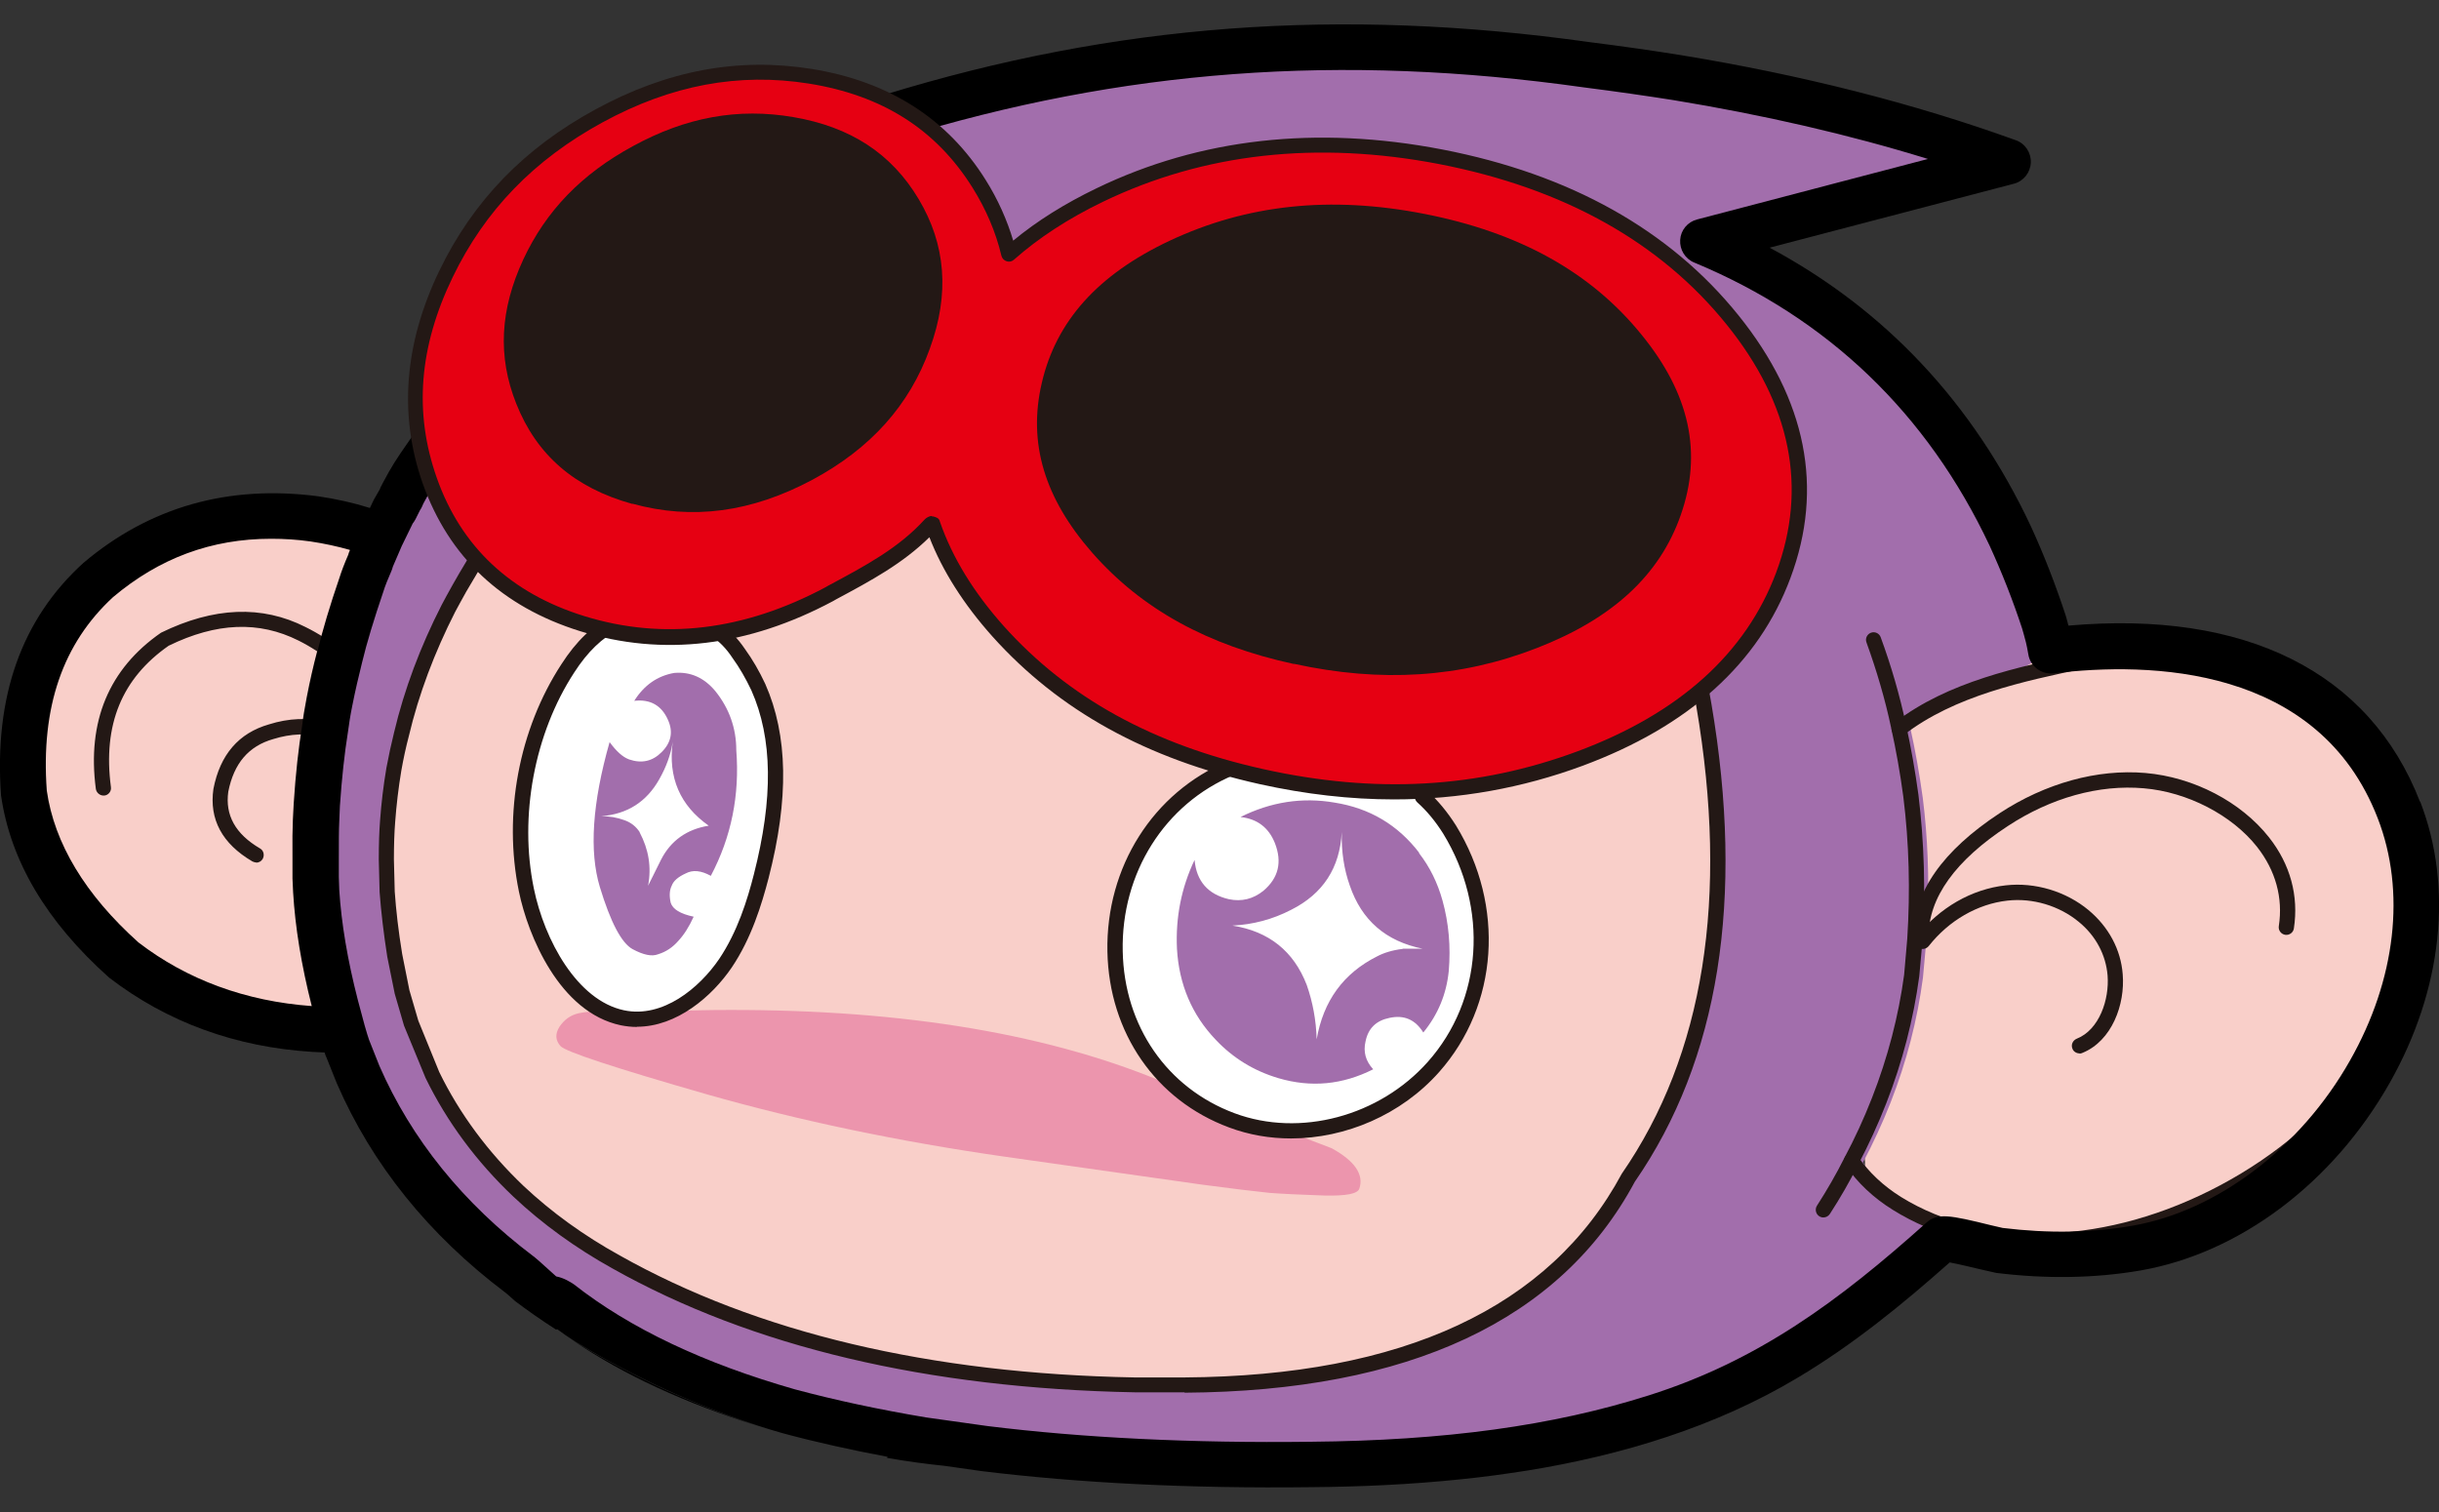 <svg width="50" height="31" viewBox="0 0 50 31" fill="none" xmlns="http://www.w3.org/2000/svg">
<rect x="0" y="0" width="50" height="31" fill="#333333" stroke="none"/>
<g clip-path="url(#clip0_280_1415)">
<path d="M10.575 11.668C10.35 11.469 10.159 11.274 10.006 11.084C9.785 11.418 9.59 11.74 9.416 12.049C9.319 12.214 9.246 12.353 9.191 12.463C8.758 13.305 8.436 14.165 8.228 15.04C8.173 15.273 8.122 15.51 8.079 15.752C8.016 16.124 7.973 16.479 7.952 16.826C7.931 17.042 7.922 17.3 7.922 17.609L7.944 18.27C7.969 18.663 8.02 19.095 8.096 19.573L8.423 20.957L8.86 22.019C9.289 22.903 9.883 23.703 10.634 24.41C11.22 24.96 11.882 25.443 12.628 25.857C15.48 27.461 19.023 28.299 23.262 28.371H24.281C28.842 28.346 31.876 26.928 33.387 24.122C35.097 21.646 35.611 18.418 34.932 14.435L34.762 14.245C34.461 14.533 34.147 14.782 33.816 14.986C33.434 15.231 33.048 15.426 32.657 15.569C32.437 15.658 32.186 15.747 31.915 15.836C31.541 15.959 31.159 16.065 30.765 16.158C30.37 16.234 29.963 16.28 29.551 16.306L29.165 16.323L25.24 15.743C25.011 15.667 24.841 15.612 24.73 15.569C24.361 15.447 23.988 15.294 23.606 15.113C23.245 14.943 22.902 14.748 22.575 14.533C22.261 14.325 21.955 14.097 21.663 13.851C21.366 13.61 21.085 13.344 20.822 13.056C20.61 12.823 20.385 12.544 20.152 12.218C19.91 11.867 19.706 11.486 19.541 11.079C19.413 10.732 19.316 10.377 19.248 10.021C19.142 10.191 19.036 10.343 18.934 10.479C18.187 11.482 17.203 12.184 15.981 12.595C15.552 12.751 15.115 12.857 14.669 12.912L10.579 11.664L10.575 11.668ZM7.596 11.477L7.799 11.003C7.388 10.838 6.929 10.716 6.429 10.639C4.731 10.419 3.255 10.838 2.003 11.888C0.853 12.95 0.348 14.406 0.484 16.247C0.658 17.478 1.337 18.621 2.512 19.67C3.632 20.529 4.939 21.008 6.429 21.101C6.56 21.109 6.747 21.109 6.993 21.109L6.866 20.618C6.645 19.768 6.514 18.985 6.471 18.265L6.454 17.99C6.454 17.863 6.454 17.736 6.454 17.605C6.454 17.254 6.458 16.991 6.471 16.822L6.488 16.488C6.526 15.904 6.582 15.392 6.654 14.943C6.671 14.778 6.7 14.588 6.747 14.376C6.806 14.059 6.879 13.758 6.951 13.47C7.053 13.043 7.201 12.548 7.396 11.981C7.434 11.862 7.498 11.702 7.587 11.507V11.465L7.596 11.477Z" fill="#F9CFC9"/>
<path d="M39.141 15.498C39.179 15.748 39.137 16.493 39.141 16.641C39.179 17.335 38.971 16.776 38.95 17.288C38.946 17.631 39.171 17.741 39.141 18.114C39.124 18.363 38.984 19.138 38.95 19.328C38.891 19.853 38.717 19.57 38.577 20.234C38.534 20.429 38.687 20.873 38.577 21.267C38.539 21.415 36.782 21.622 38.539 21.415L37.63 22.172C37.359 22.963 38.623 23.387 38.11 24.267L38.577 24.893C38.853 24.969 38.759 25.168 38.908 25.202C40.605 25.562 42.71 25.625 44.237 25.012C45.888 24.203 47.967 23.353 48.553 22.028C49.716 19.68 49.147 16.548 48.197 14.995C47.127 13.425 44.492 13.624 42.519 13.332C41.938 13.26 39.663 13.04 39.145 13.095L38.581 14.402L39.145 15.494L39.141 15.498Z" fill="#F9CFC9"/>
<path d="M26.823 16.154C26.674 16.128 26.517 16.095 26.352 16.052L25.235 15.752C24.62 16.006 24.094 16.416 23.661 16.996C23.589 17.093 23.521 17.199 23.449 17.301C22.634 18.57 22.571 19.882 23.267 21.228C23.47 21.626 23.716 21.964 23.996 22.244C24.119 22.294 24.459 22.65 24.633 22.734C24.909 22.866 25.053 22.929 25.422 23.06L26.386 23.191H26.517C27.353 23.2 28.066 22.997 28.656 22.586C29.156 22.239 29.572 21.748 29.895 21.114L30.035 20.822V20.813C30.035 20.813 30.035 20.796 30.043 20.796C30.217 20.373 30.323 19.971 30.361 19.59C30.387 19.404 30.391 19.184 30.383 18.93C30.332 18.287 30.111 17.643 29.721 17.004C29.555 16.738 29.369 16.514 29.161 16.331C28.821 16.331 28.571 16.331 28.401 16.323C28.062 16.293 27.692 16.251 27.289 16.196L27.052 16.179C26.967 16.179 26.89 16.171 26.823 16.158M11.635 13.699C11.084 14.541 10.77 15.472 10.689 16.492C10.621 17.254 10.685 17.999 10.88 18.723C11.118 19.641 11.661 20.326 12.509 20.771L12.518 20.788C13.002 20.995 13.282 20.982 13.783 20.733C14.389 20.39 14.852 19.895 15.162 19.256C15.217 19.137 15.272 18.998 15.327 18.841C15.654 17.944 15.841 16.992 15.892 15.985C15.917 15.303 15.798 14.673 15.539 14.093C15.425 13.839 15.289 13.602 15.14 13.39C15.009 13.191 14.852 13.035 14.669 12.921C14.309 12.963 13.935 12.963 13.541 12.929C13.214 12.895 12.908 12.84 12.62 12.76C12.255 12.938 11.928 13.251 11.64 13.699" fill="white"/>
<path d="M29.097 17.488C28.656 16.912 28.079 16.569 27.357 16.455C26.695 16.341 26.05 16.442 25.431 16.751C25.774 16.789 26.008 16.967 26.135 17.284C26.288 17.674 26.212 18 25.897 18.266C25.689 18.431 25.456 18.491 25.193 18.436C24.765 18.338 24.527 18.067 24.489 17.631C24.217 18.203 24.098 18.812 24.128 19.451C24.17 20.188 24.438 20.81 24.922 21.317C25.278 21.694 25.706 21.956 26.207 22.105C26.878 22.303 27.523 22.24 28.151 21.923C27.998 21.758 27.943 21.567 27.994 21.351C28.049 21.08 28.214 20.924 28.486 20.869C28.783 20.805 29.012 20.903 29.178 21.169C29.479 20.801 29.653 20.382 29.7 19.908C29.742 19.409 29.7 18.926 29.572 18.465C29.47 18.097 29.309 17.771 29.088 17.488M28.753 19.455C28.541 19.481 28.367 19.536 28.231 19.608C27.54 19.955 27.128 20.522 26.992 21.309C26.98 20.915 26.912 20.547 26.789 20.196C26.521 19.502 26.016 19.096 25.265 18.977C25.689 18.956 26.088 18.85 26.466 18.655C27.124 18.325 27.468 17.792 27.506 17.06C27.497 17.458 27.552 17.822 27.671 18.156C27.913 18.867 28.41 19.299 29.165 19.451H28.762M12.887 15.566C12.764 15.52 12.633 15.401 12.497 15.215C12.14 16.468 12.077 17.458 12.297 18.186C12.518 18.914 12.743 19.337 12.968 19.46C13.188 19.578 13.362 19.616 13.49 19.565C13.655 19.515 13.791 19.422 13.906 19.29C14.02 19.168 14.126 19.003 14.22 18.795C13.948 18.736 13.791 18.643 13.749 18.507C13.719 18.372 13.723 18.253 13.77 18.16C13.804 18.063 13.901 17.978 14.058 17.907C14.203 17.83 14.372 17.847 14.572 17.957C14.992 17.162 15.166 16.303 15.094 15.38C15.094 14.931 14.95 14.525 14.665 14.17C14.436 13.895 14.156 13.768 13.821 13.797C13.477 13.857 13.205 14.047 13.002 14.369C13.329 14.331 13.562 14.462 13.693 14.758C13.804 15.003 13.761 15.223 13.566 15.418C13.379 15.609 13.155 15.659 12.896 15.57M13.116 17.064C13.04 16.946 12.934 16.861 12.798 16.815C12.649 16.76 12.492 16.734 12.327 16.734C12.862 16.692 13.256 16.438 13.515 15.977C13.655 15.731 13.749 15.477 13.791 15.211C13.693 15.943 13.94 16.514 14.529 16.929C14.08 17.001 13.753 17.234 13.553 17.623L13.286 18.16C13.358 17.779 13.299 17.416 13.112 17.064M9.212 12.498C9.268 12.388 9.344 12.253 9.437 12.083C9.611 11.774 9.806 11.453 10.027 11.118C9.734 10.75 9.501 10.348 9.331 9.912C9.229 9.688 9.145 9.451 9.081 9.206C9.055 9.083 9.034 8.986 9.026 8.914C8.729 9.35 8.478 9.76 8.279 10.145L8.245 10.221C8.245 10.221 8.228 10.23 8.228 10.242C8.202 10.285 8.169 10.361 8.113 10.479H8.105L7.621 11.508V11.55C7.528 11.749 7.464 11.906 7.426 12.024C7.231 12.591 7.082 13.086 6.98 13.514C6.904 13.802 6.836 14.102 6.777 14.419C6.734 14.631 6.7 14.821 6.683 14.986C6.611 15.435 6.556 15.947 6.518 16.531L6.501 16.865C6.492 17.035 6.484 17.297 6.484 17.648C6.484 17.779 6.484 17.907 6.484 18.033L6.501 18.308C6.543 19.028 6.675 19.811 6.896 20.661L7.023 21.152C7.086 21.372 7.129 21.508 7.15 21.55L7.35 22.062C8.041 23.662 9.145 25.029 10.651 26.163C10.727 26.222 10.965 26.434 11.364 26.802C11.266 26.641 11.317 26.628 11.517 26.768C12.688 27.691 14.241 28.427 16.176 28.977C17.02 29.21 17.937 29.405 18.925 29.57L20.19 29.747C22.18 29.989 24.408 30.099 26.873 30.069C29.165 30.052 31.036 29.883 32.483 29.557C33.514 29.214 34.125 29.015 34.312 28.965L34.983 28.753C35.297 28.639 35.598 28.52 35.891 28.389L36.133 28.287C36.51 28.105 36.905 27.894 37.316 27.644C38.517 26.895 39.154 26.396 39.93 25.274L39.888 25.092C39.137 24.893 38.59 24.483 38.191 23.835C38.398 23.442 38.59 23.031 38.759 22.6C39.086 21.766 39.307 20.911 39.421 20.044L39.464 19.574L39.506 19.104L39.277 19.299C39.336 19.151 39.417 18.998 39.519 18.833C39.548 17.983 39.519 17.162 39.417 16.358C39.349 15.863 39.264 15.384 39.162 14.927C39.828 14.309 40.592 13.899 41.458 13.691C41.691 13.603 41.87 13.395 42.039 13.361C41.993 13.061 41.967 12.976 41.925 12.82C41.721 12.202 41.492 11.614 41.233 11.051C39.901 8.207 37.8 6.193 34.932 5.003L41.191 3.366C39.133 2.621 36.871 2.05 34.41 1.647C33.867 1.559 33.243 1.47 32.543 1.377C27.616 0.687 22.774 1.072 18.013 2.54C18.353 2.752 18.654 3.002 18.921 3.285C19.465 3.861 19.851 4.58 20.08 5.439C20.177 5.812 20.237 6.184 20.258 6.565C20.839 5.85 21.671 5.257 22.753 4.788C23.564 4.453 24.408 4.233 25.291 4.123C26.487 3.975 27.748 4.043 29.067 4.322C31.168 4.766 32.878 5.621 34.193 6.895L34.596 7.306C35.971 8.799 36.468 10.357 36.094 11.982C36.01 12.337 35.899 12.663 35.768 12.959C35.67 13.15 35.581 13.302 35.505 13.421C35.343 13.683 35.148 13.928 34.915 14.161L34.889 14.191L34.94 14.491C35.619 18.474 35.106 21.707 33.395 24.178C31.889 26.984 28.855 28.402 24.289 28.431H23.271C19.032 28.351 15.488 27.513 12.637 25.909C11.89 25.494 11.228 25.012 10.642 24.462C9.891 23.751 9.297 22.955 8.869 22.071L8.432 21.009L8.105 19.625C8.024 19.146 7.973 18.715 7.952 18.321L7.931 17.661C7.931 17.356 7.939 17.094 7.961 16.878C7.982 16.535 8.024 16.176 8.088 15.803C8.13 15.562 8.181 15.325 8.236 15.092C8.444 14.216 8.767 13.357 9.2 12.515" fill="#A26EAC"/>
<path d="M13.693 20.771L13.787 20.729C13.443 20.729 13.023 20.75 12.522 20.784C12.913 20.987 13.303 20.978 13.698 20.767L13.693 20.771Z" fill="#EDA6B2"/>
<path d="M13.787 20.728L13.693 20.771C13.299 20.982 12.908 20.986 12.518 20.788L12.289 20.758C12.162 20.733 12.017 20.741 11.86 20.775C11.695 20.813 11.568 20.906 11.47 21.05C11.377 21.198 11.385 21.329 11.491 21.448C11.593 21.562 12.594 21.892 14.495 22.438C16.401 22.98 18.425 23.403 20.576 23.712L24.671 24.292C25.244 24.368 25.698 24.423 26.025 24.457C26.296 24.478 26.674 24.495 27.162 24.512C27.595 24.52 27.828 24.478 27.866 24.372C27.964 24.084 27.777 23.805 27.302 23.543L26.385 23.191C25.401 23.162 24.603 22.844 23.996 22.247C21.59 21.211 18.569 20.699 14.937 20.707C14.512 20.707 14.13 20.716 13.787 20.733V20.728Z" fill="#EC95AD"/>
<path d="M39.256 19.251L39.485 19.056L39.493 18.785C39.396 18.95 39.315 19.103 39.252 19.251" fill="#A05F99"/>
<path d="M39.476 19.252C39.523 19.138 39.574 19.032 39.625 18.947L39.485 19.061L39.476 19.256V19.252Z" fill="#F8D6CC"/>
<path d="M24.285 28.546H23.258C19.015 28.465 15.416 27.615 12.556 26.007C11.801 25.588 11.118 25.093 10.528 24.538C9.768 23.819 9.161 22.998 8.724 22.101L8.283 21.03L8.092 20.374L7.939 19.616C7.863 19.13 7.812 18.69 7.782 18.292L7.765 17.619C7.765 17.31 7.774 17.044 7.791 16.828C7.816 16.476 7.859 16.113 7.922 15.74C7.969 15.49 8.02 15.253 8.079 15.016C8.287 14.136 8.618 13.256 9.055 12.401C9.11 12.295 9.187 12.156 9.284 11.982C9.458 11.673 9.658 11.343 9.874 11.009C9.921 10.937 10.019 10.916 10.091 10.962C10.163 11.009 10.184 11.106 10.137 11.178C9.925 11.508 9.73 11.834 9.556 12.134C9.463 12.304 9.386 12.439 9.331 12.545C8.907 13.379 8.584 14.233 8.381 15.093C8.321 15.321 8.27 15.558 8.228 15.795C8.168 16.155 8.126 16.51 8.101 16.853C8.084 17.065 8.075 17.323 8.075 17.619L8.092 18.279C8.118 18.656 8.168 19.092 8.245 19.561L8.393 20.302L8.576 20.928L9.004 21.978C9.42 22.833 10.006 23.624 10.736 24.318C11.309 24.856 11.97 25.334 12.705 25.74C15.518 27.323 19.07 28.165 23.258 28.241H24.281C28.757 28.212 31.774 26.806 33.247 24.064C34.932 21.627 35.445 18.406 34.775 14.483L34.719 14.178C34.702 14.094 34.762 14.013 34.847 13.996C34.932 13.984 35.012 14.039 35.029 14.123L35.084 14.428C35.767 18.436 35.241 21.732 33.514 24.229C31.995 27.065 28.885 28.525 24.281 28.554L24.285 28.546ZM37.38 24.961C37.35 24.961 37.321 24.953 37.295 24.936C37.223 24.89 37.202 24.792 37.248 24.72C37.452 24.403 37.643 24.073 37.813 23.734C38.021 23.345 38.212 22.93 38.377 22.507C38.7 21.682 38.92 20.835 39.035 19.985L39.099 19.248C39.162 18.262 39.137 17.28 39.018 16.332C38.954 15.85 38.869 15.376 38.768 14.919C38.645 14.335 38.471 13.747 38.263 13.171C38.233 13.091 38.275 13.002 38.356 12.972C38.437 12.943 38.526 12.985 38.555 13.066C38.772 13.658 38.946 14.259 39.073 14.856C39.175 15.317 39.26 15.799 39.328 16.294C39.447 17.264 39.476 18.262 39.413 19.27C39.413 19.27 39.413 19.27 39.413 19.274L39.345 20.018C39.226 20.899 39.001 21.77 38.67 22.617C38.5 23.053 38.305 23.476 38.093 23.878C37.919 24.225 37.724 24.564 37.512 24.89C37.482 24.936 37.431 24.961 37.38 24.961ZM26.466 23.341C26.033 23.341 25.605 23.269 25.197 23.116C23.691 22.558 22.736 21.174 22.702 19.511C22.668 17.776 23.64 16.244 25.172 15.605C25.252 15.571 25.341 15.609 25.375 15.689C25.409 15.77 25.371 15.859 25.291 15.892C23.878 16.481 22.982 17.898 23.016 19.502C23.046 21.038 23.924 22.308 25.308 22.824C26.648 23.324 28.278 22.888 29.271 21.77C30.395 20.505 30.523 18.622 29.585 17.09C29.428 16.84 29.25 16.625 29.055 16.451C28.991 16.392 28.987 16.294 29.042 16.231C29.101 16.168 29.199 16.163 29.262 16.218C29.479 16.413 29.674 16.65 29.848 16.925C30.858 18.575 30.718 20.607 29.504 21.978C28.728 22.854 27.586 23.341 26.466 23.341ZM13.057 21.055C12.947 21.055 12.836 21.043 12.726 21.021C11.466 20.755 10.821 19.172 10.638 18.279C10.311 16.692 10.638 14.953 11.508 13.62C11.809 13.15 12.157 12.812 12.552 12.625C12.628 12.587 12.722 12.621 12.76 12.697C12.798 12.774 12.764 12.867 12.688 12.905C12.348 13.07 12.043 13.366 11.771 13.789C10.956 15.038 10.638 16.735 10.944 18.216C11.16 19.274 11.831 20.509 12.79 20.713C13.587 20.882 14.338 20.256 14.742 19.663C15.119 19.104 15.323 18.444 15.454 17.928C15.853 16.371 15.841 15.139 15.403 14.153C15.289 13.912 15.157 13.683 15.013 13.485C14.89 13.298 14.746 13.15 14.589 13.049C14.517 13.002 14.495 12.905 14.542 12.833C14.589 12.761 14.686 12.74 14.758 12.786C14.954 12.913 15.123 13.087 15.272 13.307C15.425 13.518 15.565 13.759 15.688 14.022C16.154 15.076 16.176 16.375 15.756 18.004C15.616 18.542 15.403 19.24 15 19.837C14.597 20.429 13.876 21.051 13.057 21.051V21.055ZM5.253 17.683C5.228 17.683 5.198 17.674 5.173 17.661C4.553 17.297 4.286 16.798 4.375 16.176C4.511 15.473 4.893 15.029 5.516 14.851C5.919 14.724 6.318 14.707 6.7 14.805C6.785 14.826 6.836 14.911 6.815 14.995C6.794 15.08 6.709 15.131 6.624 15.11C6.297 15.029 5.958 15.042 5.605 15.152C5.096 15.296 4.795 15.651 4.68 16.231C4.612 16.713 4.825 17.099 5.33 17.395C5.406 17.437 5.427 17.534 5.385 17.611C5.355 17.661 5.304 17.687 5.249 17.687L5.253 17.683ZM2.122 16.311C2.045 16.311 1.977 16.252 1.965 16.176C1.782 14.792 2.232 13.713 3.301 12.972C4.383 12.443 5.372 12.405 6.259 12.854C6.535 12.989 6.802 13.163 7.052 13.37C7.12 13.425 7.129 13.523 7.074 13.59C7.018 13.658 6.921 13.666 6.853 13.611C6.62 13.421 6.373 13.26 6.119 13.133C5.308 12.727 4.438 12.761 3.458 13.239C2.499 13.908 2.105 14.856 2.274 16.138C2.287 16.223 2.223 16.303 2.139 16.311C2.13 16.311 2.126 16.311 2.117 16.311H2.122Z" fill="#231815"/>
<path d="M41.789 25.603C40.69 25.603 39.663 25.341 38.806 24.807C38.403 24.558 38.072 24.244 37.83 23.885C37.783 23.813 37.8 23.716 37.872 23.669C37.944 23.618 38.042 23.639 38.089 23.711C38.309 24.033 38.606 24.312 38.971 24.541C40.715 25.62 43.223 25.527 45.527 24.295C47.831 23.064 49.3 21.037 49.359 19.01C49.406 17.414 48.625 15.751 47.318 14.668C46.117 13.669 44.632 13.297 43.143 13.618L42.778 13.694C41.449 13.974 40.075 14.266 39.031 15.066C38.963 15.116 38.865 15.104 38.81 15.036C38.755 14.968 38.772 14.871 38.84 14.816C39.939 13.974 41.348 13.678 42.71 13.39L43.07 13.313C44.657 12.975 46.236 13.368 47.509 14.431C48.884 15.573 49.711 17.334 49.66 19.022C49.597 21.16 48.069 23.284 45.663 24.57C44.382 25.256 43.036 25.603 41.78 25.603H41.789Z" fill="#231815"/>
<path d="M39.383 19.361C39.298 19.361 39.226 19.293 39.226 19.204C39.226 18.294 39.82 17.444 40.991 16.674C41.933 16.056 42.994 15.764 43.979 15.848C44.972 15.933 45.943 16.441 46.516 17.169C46.953 17.723 47.127 18.37 47.025 19.035C47.013 19.12 46.932 19.179 46.847 19.166C46.762 19.153 46.703 19.073 46.716 18.988C46.805 18.409 46.652 17.85 46.27 17.363C45.757 16.712 44.844 16.238 43.949 16.162C43.032 16.081 42.044 16.356 41.161 16.936C40.083 17.643 39.536 18.404 39.536 19.204C39.536 19.289 39.468 19.361 39.379 19.361H39.383Z" fill="#231815"/>
<path d="M42.629 21.597C42.566 21.597 42.506 21.559 42.485 21.5C42.451 21.419 42.493 21.33 42.574 21.296C43.036 21.114 43.244 20.492 43.206 20.002C43.172 19.578 42.964 19.185 42.616 18.901C42.218 18.571 41.67 18.406 41.152 18.465C40.541 18.533 39.952 18.872 39.54 19.396C39.485 19.464 39.387 19.477 39.319 19.422C39.251 19.367 39.239 19.269 39.294 19.202C39.756 18.609 40.422 18.228 41.118 18.152C41.717 18.084 42.353 18.275 42.816 18.66C43.227 19.003 43.478 19.468 43.516 19.976C43.567 20.594 43.295 21.343 42.688 21.588C42.672 21.597 42.65 21.601 42.629 21.601V21.597Z" fill="#231815"/>
<path d="M11.75 27.486C12.781 28.185 14.05 28.773 15.544 29.238C13.991 28.726 12.717 28.079 11.75 27.486Z" fill="black"/>
<path d="M49.61 16.437C48.578 13.775 46.028 12.505 42.404 12.827C42.396 12.797 42.387 12.772 42.383 12.747L42.349 12.624C42.141 11.993 41.904 11.38 41.636 10.796C40.448 8.265 38.649 6.348 36.277 5.078L41.284 3.767C41.483 3.716 41.623 3.538 41.632 3.335C41.641 3.132 41.517 2.941 41.322 2.874C39.251 2.125 36.939 1.536 34.456 1.13C33.909 1.041 33.281 0.952 32.581 0.863C27.459 0.144 22.868 0.487 18.132 1.943C17.886 2.019 17.746 2.281 17.822 2.527C17.899 2.772 18.162 2.912 18.408 2.836C23.008 1.422 27.472 1.088 32.458 1.79C33.154 1.879 33.769 1.968 34.308 2.053C36.158 2.357 37.906 2.759 39.523 3.259L34.792 4.499C34.596 4.549 34.456 4.719 34.444 4.918C34.431 5.117 34.545 5.307 34.732 5.383C37.473 6.522 39.51 8.477 40.788 11.189C41.038 11.735 41.267 12.315 41.454 12.886L41.488 13.005C41.517 13.106 41.547 13.212 41.581 13.415C41.619 13.665 41.853 13.834 42.103 13.805C44.059 13.568 47.53 13.635 48.744 16.776C49.325 18.274 49.117 20.085 48.175 21.744C47.165 23.53 45.459 24.825 43.724 25.129C42.888 25.277 41.984 25.29 41.055 25.176C41.012 25.167 40.928 25.146 40.817 25.121C39.973 24.913 39.718 24.863 39.489 25.07C37.69 26.682 36.035 27.901 33.803 28.608C31.83 29.234 29.627 29.535 26.865 29.56C24.429 29.59 22.201 29.48 20.245 29.238C20.245 29.238 18.989 29.061 18.985 29.061C18.022 28.9 17.114 28.705 16.295 28.485C14.428 27.952 12.917 27.237 11.763 26.331C11.699 26.289 11.563 26.2 11.402 26.17C11.075 25.87 10.973 25.785 10.927 25.751C9.492 24.668 8.432 23.352 7.778 21.854L7.566 21.32C7.549 21.274 7.515 21.164 7.468 20.999C7.468 20.995 7.468 20.986 7.464 20.982L7.337 20.508C7.125 19.687 6.997 18.925 6.955 18.248L6.946 17.982C6.946 17.863 6.946 17.74 6.946 17.605C6.946 17.266 6.946 17.012 6.955 16.843L6.968 16.526C7.006 15.963 7.061 15.455 7.133 15.007C7.154 14.85 7.18 14.672 7.222 14.469C7.282 14.164 7.35 13.872 7.422 13.585C7.519 13.178 7.668 12.692 7.859 12.129C7.893 12.019 7.948 11.879 8.028 11.697C8.037 11.676 8.045 11.646 8.054 11.617C8.054 11.617 8.236 11.198 8.236 11.194L8.461 10.732C8.483 10.707 8.499 10.677 8.516 10.648L8.614 10.453L8.623 10.44C8.623 10.44 8.648 10.402 8.656 10.377L8.678 10.326C8.835 10.03 8.911 9.92 9.115 9.628L9.242 9.446C9.391 9.234 9.335 8.942 9.123 8.794C8.911 8.65 8.618 8.701 8.47 8.917L8.347 9.095C8.139 9.395 8.037 9.543 7.838 9.92L7.825 9.949C7.808 9.975 7.795 10 7.787 10.03L7.685 10.208C7.685 10.208 7.672 10.229 7.668 10.237L7.583 10.415C7.248 10.309 6.891 10.229 6.514 10.174C4.685 9.937 3.072 10.389 1.71 11.541C0.437 12.696 -0.123 14.291 0.021 16.306C0.212 17.643 0.946 18.891 2.236 20.043C3.424 20.957 4.829 21.469 6.403 21.566C6.471 21.57 6.556 21.575 6.654 21.579C6.671 21.634 6.683 21.668 6.692 21.68L6.904 22.209C7.625 23.872 8.788 25.316 10.358 26.5C10.371 26.509 10.418 26.547 10.562 26.678C10.799 26.856 11.079 27.055 11.402 27.262C11.406 27.262 11.415 27.254 11.419 27.249C11.525 27.33 11.64 27.406 11.754 27.482C12.717 28.075 13.991 28.722 15.548 29.234C15.709 29.285 15.87 29.336 16.036 29.382C16.706 29.564 17.432 29.725 18.196 29.869C18.191 29.878 18.187 29.882 18.183 29.89C18.569 29.958 18.964 30.013 19.375 30.055L20.118 30.161C22.121 30.406 24.395 30.521 26.869 30.491C27.896 30.483 28.923 30.436 29.941 30.33C30.404 30.284 30.866 30.22 31.325 30.148C33.247 29.835 35.169 29.255 36.85 28.248C37.974 27.579 38.993 26.75 39.969 25.883C40.147 25.916 40.444 25.988 40.588 26.022C40.754 26.06 40.881 26.09 40.923 26.098C41.955 26.225 42.952 26.208 43.881 26.048C45.918 25.692 47.827 24.253 48.99 22.201C50.068 20.296 50.297 18.193 49.614 16.433L49.61 16.437ZM6.501 13.356C6.424 13.652 6.352 13.961 6.289 14.291C6.246 14.516 6.212 14.714 6.195 14.871C6.119 15.337 6.06 15.87 6.021 16.475L6.004 16.805C5.996 16.983 5.992 17.249 5.996 17.592C5.996 17.732 5.996 17.872 5.996 18.011L6.009 18.295C6.051 19.006 6.178 19.789 6.391 20.627C5.033 20.529 3.832 20.085 2.839 19.323C1.748 18.346 1.112 17.288 0.959 16.208C0.836 14.499 1.286 13.195 2.317 12.243C3.267 11.443 4.332 11.046 5.559 11.046C5.822 11.046 6.089 11.062 6.365 11.101C6.645 11.143 6.917 11.202 7.171 11.274V11.287C7.171 11.287 7.146 11.338 7.142 11.367C7.057 11.562 6.997 11.723 6.963 11.833C6.764 12.412 6.611 12.924 6.509 13.352L6.501 13.356Z" fill="black"/>
<path d="M19.112 10.725C19.112 10.725 19.121 10.754 19.125 10.767C19.384 11.512 19.825 12.235 20.457 12.942C21.79 14.428 23.576 15.414 25.855 15.921C28.155 16.433 30.328 16.319 32.39 15.553C34.516 14.762 35.912 13.518 36.557 11.795C37.219 10.014 36.884 8.266 35.517 6.565C34.13 4.842 32.123 3.717 29.534 3.217C26.975 2.722 24.637 2.993 22.549 4C21.82 4.351 21.196 4.758 20.687 5.215C20.568 4.711 20.36 4.229 20.076 3.772C19.299 2.532 18.141 1.812 16.613 1.567C15.136 1.33 13.706 1.605 12.28 2.379C10.859 3.154 9.819 4.224 9.14 5.625C8.444 7.068 8.321 8.477 8.809 9.857C9.323 11.309 10.358 12.303 11.937 12.79C13.579 13.298 15.285 13.103 17.003 12.185C17.814 11.749 18.518 11.381 19.083 10.758C19.091 10.746 19.104 10.733 19.112 10.725Z" fill="#E60012"/>
<path d="M28.579 16.39C27.68 16.39 26.759 16.284 25.825 16.077C23.5 15.56 21.705 14.566 20.343 13.047C19.757 12.391 19.32 11.705 19.053 11.015C18.501 11.557 17.865 11.9 17.139 12.289L17.08 12.323C15.331 13.258 13.587 13.466 11.894 12.941C10.29 12.441 9.204 11.426 8.665 9.911C8.173 8.51 8.287 7.046 9.004 5.556C9.696 4.122 10.744 3.038 12.208 2.243C13.676 1.443 15.128 1.172 16.638 1.413C18.221 1.667 19.422 2.433 20.207 3.69C20.457 4.088 20.644 4.507 20.771 4.934C21.255 4.532 21.832 4.172 22.482 3.859C24.603 2.835 26.988 2.568 29.564 3.064C32.186 3.571 34.231 4.714 35.64 6.466C37.032 8.197 37.393 10.008 36.705 11.849C36.056 13.597 34.622 14.892 32.445 15.7C31.21 16.157 29.916 16.39 28.575 16.39H28.579ZM19.108 10.588C19.108 10.588 19.121 10.588 19.129 10.588C19.184 10.601 19.244 10.622 19.261 10.672L19.269 10.698C19.524 11.434 19.961 12.145 20.576 12.835C21.892 14.303 23.631 15.264 25.893 15.768C28.193 16.28 30.302 16.161 32.339 15.404C34.422 14.629 35.793 13.394 36.413 11.735C37.058 10.004 36.718 8.294 35.398 6.656C34.036 4.964 32.055 3.859 29.504 3.364C26.997 2.882 24.68 3.14 22.617 4.134C21.904 4.477 21.289 4.879 20.788 5.323C20.746 5.362 20.691 5.374 20.636 5.357C20.585 5.34 20.542 5.298 20.529 5.243C20.415 4.761 20.215 4.291 19.936 3.846C19.189 2.653 18.09 1.955 16.583 1.714C15.145 1.485 13.757 1.743 12.352 2.509C10.948 3.275 9.942 4.312 9.28 5.683C8.589 7.114 8.483 8.459 8.954 9.797C9.454 11.214 10.473 12.166 11.979 12.632C13.592 13.131 15.255 12.932 16.923 12.04L16.982 12.006C17.759 11.591 18.429 11.231 18.959 10.647C18.993 10.613 19.053 10.579 19.099 10.579L19.108 10.588Z" fill="#231815"/>
<path d="M12.964 10.327C14.19 10.666 15.404 10.505 16.655 9.836C17.852 9.193 18.646 8.304 19.061 7.149C19.473 6.019 19.388 5.012 18.832 4.081C18.272 3.142 17.428 2.6 16.265 2.401C15.132 2.206 14.063 2.401 12.972 2.998C11.928 3.565 11.194 4.318 10.727 5.321C10.252 6.345 10.197 7.306 10.583 8.275C10.999 9.324 11.771 10.001 12.964 10.332V10.327Z" fill="#231815"/>
<path d="M26.526 13.614C24.752 13.229 23.407 12.489 22.392 11.334C21.412 10.216 21.069 9.082 21.357 7.851C21.65 6.589 22.498 5.633 23.979 4.935C25.558 4.194 27.268 4.008 29.199 4.385C31.146 4.766 32.611 5.578 33.65 6.86C34.643 8.075 34.902 9.289 34.456 10.559C34.024 11.795 33.056 12.683 31.512 13.284C29.941 13.898 28.316 14 26.526 13.61V13.614Z" fill="#231815"/>
</g>
<defs>
<clipPath id="clip0_280_1415">
<rect width="50" height="30" fill="white" transform="translate(0 0.5)"/>
</clipPath>
</defs>
</svg>
